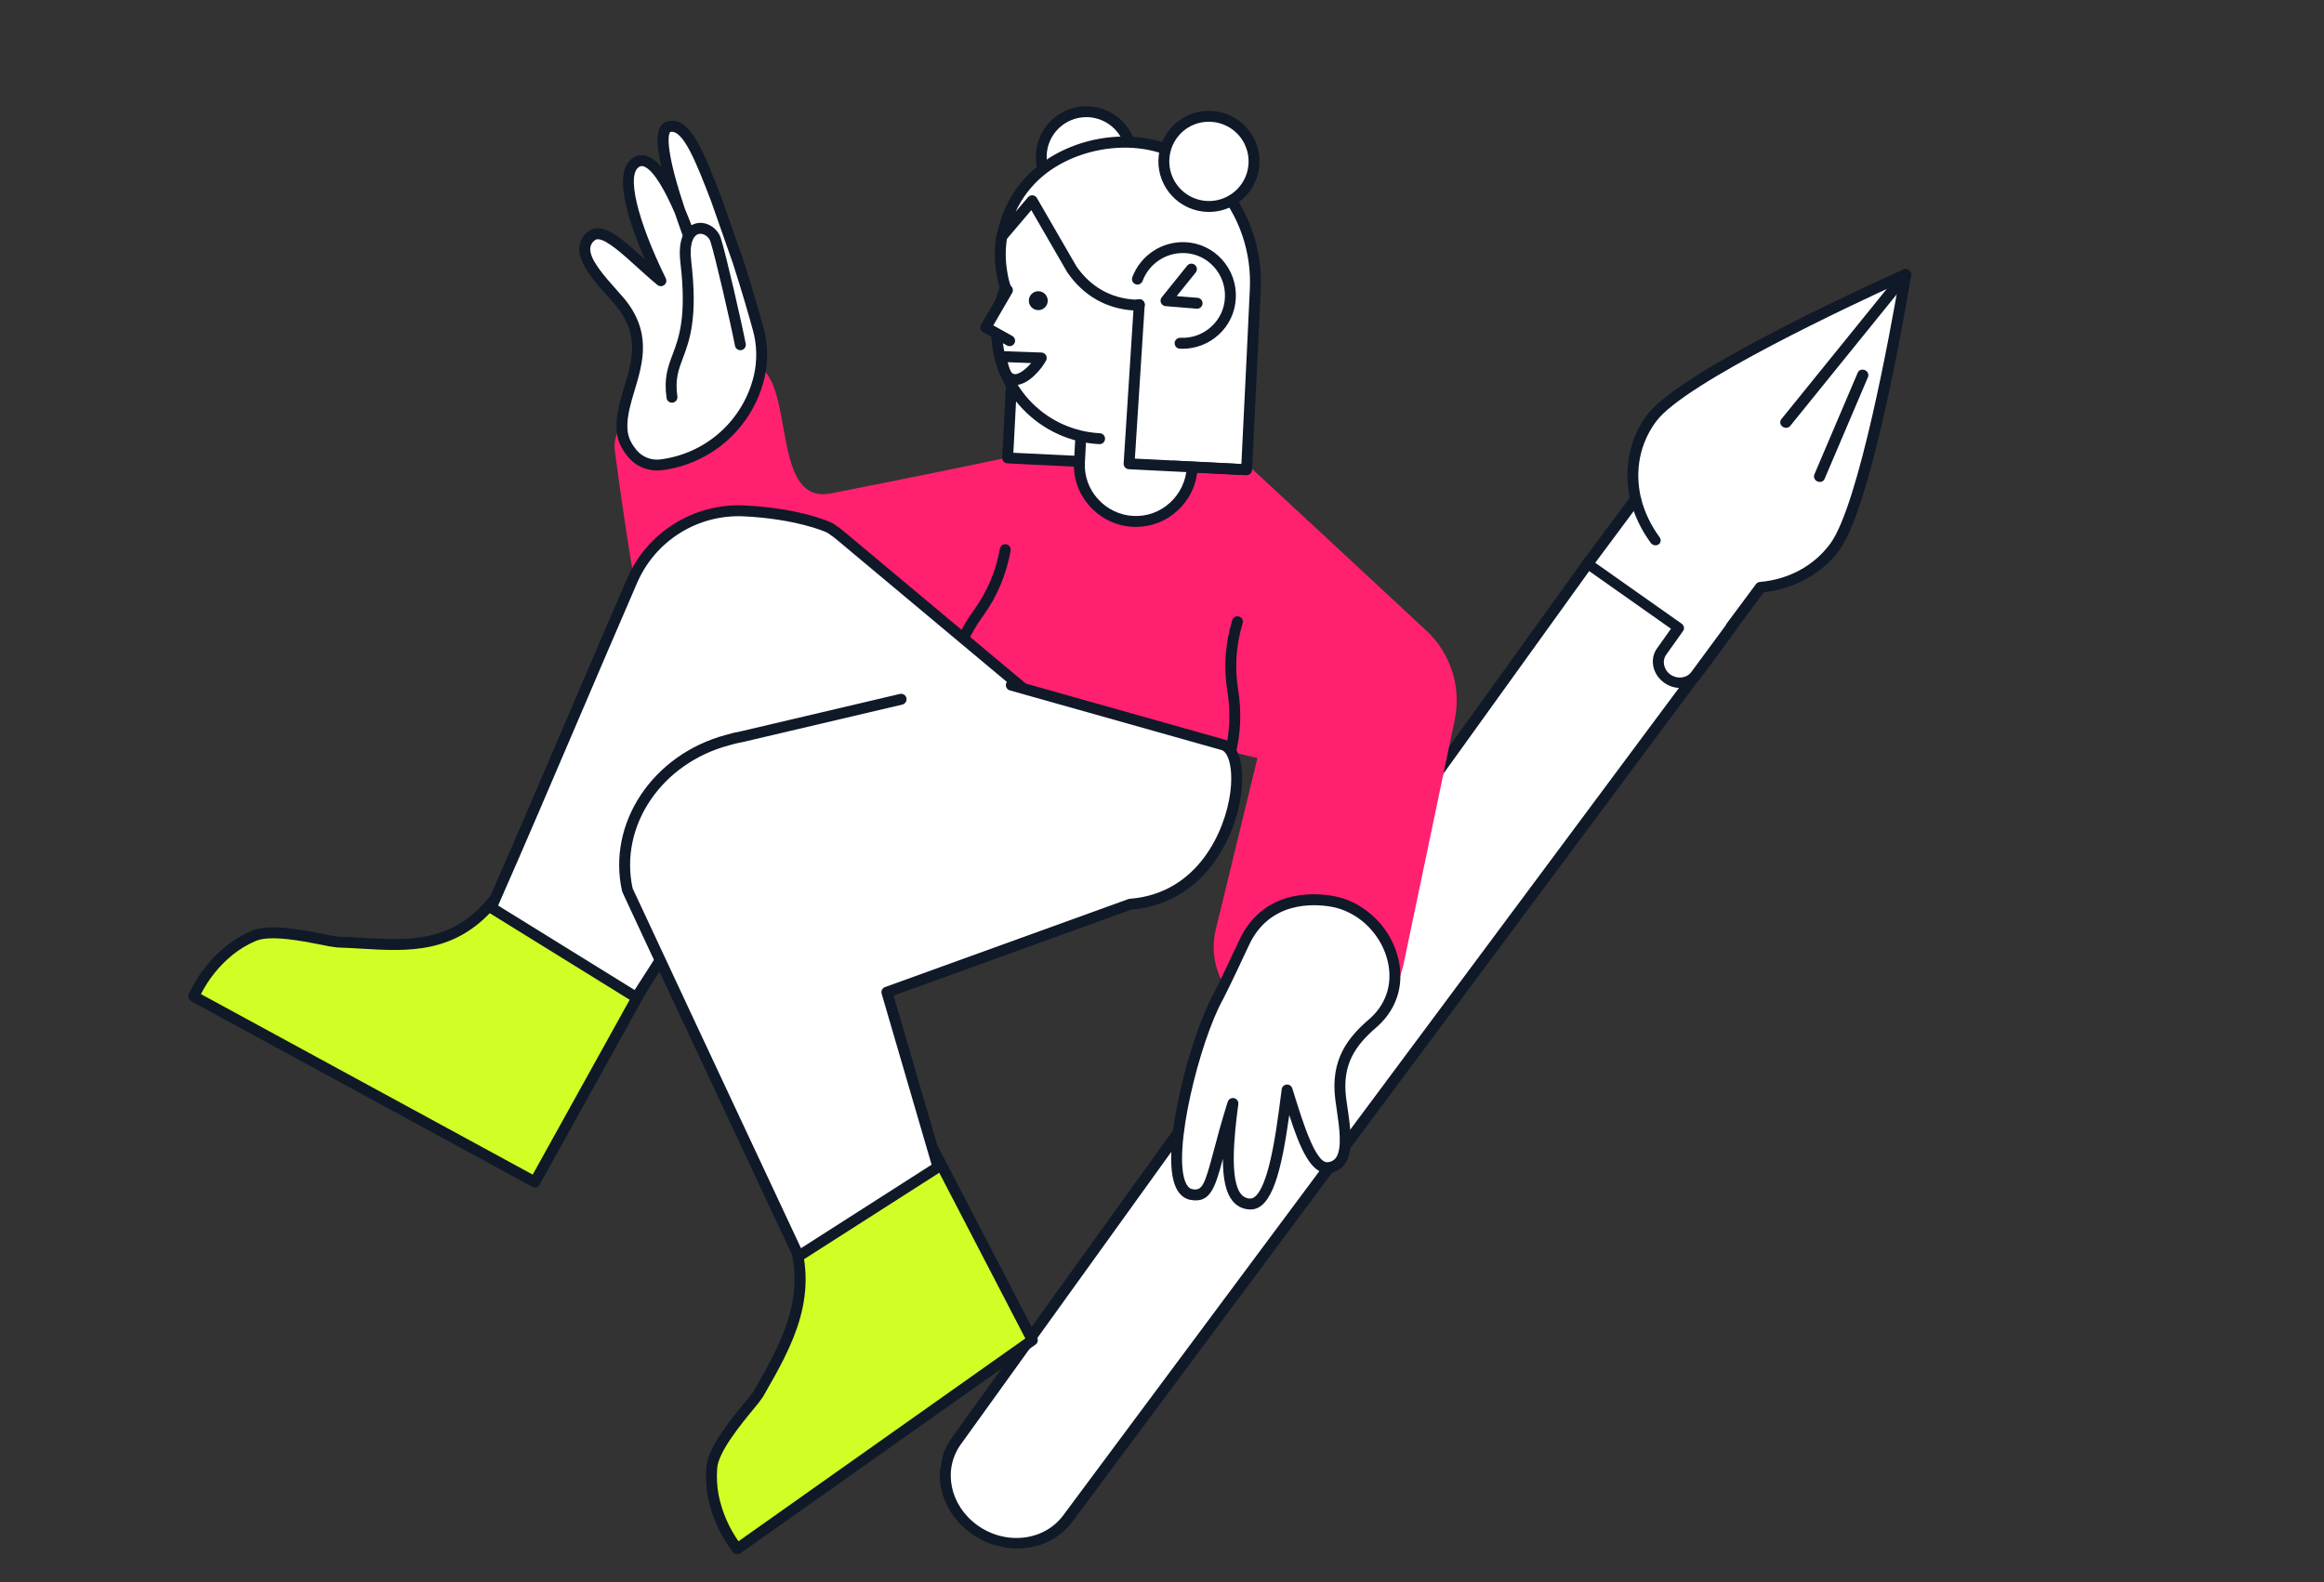 <svg width="304" height="207" viewBox="0 0 304 207" fill="none" xmlns="http://www.w3.org/2000/svg">
<rect x="0" y="0" width="304" height="207" fill="#333333" stroke="none"/>
<g clip-path="url(#clip0_685_10257)">
<g clip-path="url(#clip1_685_10257)">
<path d="M224.884 84.148L139.664 198.677C136.943 202.333 131.451 202.961 127.444 200.073C123.54 197.259 122.494 192.142 125.087 188.538L207.863 73.489" fill="white"/>
<path d="M130.737 202.304C129.425 201.995 128.167 201.423 127.036 200.608C122.778 197.539 121.657 192.056 124.486 188.125L207.261 73.077C207.367 72.937 207.53 72.847 207.714 72.824C207.898 72.802 208.088 72.85 208.245 72.957C208.402 73.065 208.513 73.224 208.554 73.4C208.595 73.576 208.563 73.757 208.464 73.902L125.689 188.95C123.29 192.284 124.241 196.935 127.852 199.538C129.631 200.82 131.779 201.392 133.902 201.15C136.026 200.907 137.86 199.88 139.068 198.257L224.288 83.728C224.34 83.655 224.407 83.594 224.486 83.548C224.565 83.502 224.654 83.472 224.747 83.46C224.841 83.448 224.937 83.454 225.03 83.478C225.124 83.502 225.213 83.543 225.292 83.599C225.371 83.654 225.439 83.724 225.491 83.803C225.544 83.882 225.58 83.97 225.597 84.06C225.615 84.15 225.613 84.242 225.593 84.329C225.573 84.416 225.534 84.498 225.479 84.568L140.26 199.098C138.836 201.011 136.673 202.223 134.169 202.509C133.036 202.64 131.873 202.571 130.737 202.304Z" fill="#0F1928"/>
<path d="M249.286 35.893C249.286 35.893 220.506 48.707 216.053 54.695C213.729 57.821 213.097 61.667 213.962 65.294L207.678 73.743L219.565 82.127L217.366 85.22C216.556 86.334 216.885 87.924 218.105 88.785C219.332 89.654 221 89.456 221.83 88.343L221.831 88.341L226.487 82.024L226.456 81.999L230.309 76.818C234.114 76.485 237.666 74.702 239.989 71.578C244.442 65.59 249.286 35.893 249.286 35.893Z" fill="white"/>
<path d="M219 89.912C218.548 89.805 218.106 89.611 217.701 89.325C216.162 88.238 215.742 86.21 216.765 84.805L218.578 82.255L207.275 74.283C207.197 74.228 207.13 74.159 207.078 74.081C207.025 74.003 206.989 73.917 206.971 73.827C206.953 73.738 206.954 73.648 206.972 73.561C206.991 73.474 207.028 73.393 207.081 73.322L213.193 65.104C212.364 61.264 213.182 57.333 215.456 54.275C219.956 48.223 247.763 35.796 248.944 35.27C249.062 35.217 249.195 35.198 249.328 35.215C249.462 35.231 249.59 35.283 249.699 35.363C249.808 35.443 249.894 35.549 249.946 35.67C249.998 35.79 250.015 35.919 249.995 36.043C249.796 37.262 245.076 65.959 240.585 71.998C238.312 75.055 234.734 77.037 230.732 77.469L227.181 82.244C227.161 82.315 227.128 82.382 227.084 82.442L222.431 88.755C222.429 88.758 222.427 88.761 222.424 88.764C221.647 89.806 220.286 90.214 219 89.912ZM208.674 73.624L219.965 81.588C220.121 81.698 220.23 81.859 220.268 82.036C220.306 82.214 220.27 82.394 220.168 82.537L217.969 85.63C217.374 86.447 217.617 87.618 218.506 88.246C219.402 88.88 220.623 88.736 221.23 87.927L221.233 87.923L225.76 81.781C225.78 81.708 225.813 81.64 225.859 81.579L229.712 76.398C229.767 76.324 229.838 76.263 229.921 76.218C230.004 76.173 230.097 76.145 230.194 76.137C233.984 75.805 237.251 74.037 239.392 71.158C243.17 66.078 247.337 42.957 248.346 37.096C242.733 39.655 220.423 50.039 216.648 55.116C214.506 57.997 213.8 61.574 214.661 65.187C214.683 65.279 214.685 65.374 214.667 65.465C214.649 65.555 214.612 65.64 214.557 65.714L208.674 73.624Z" fill="#0F1928"/>
<path d="M216.39 71.323C216.208 71.28 216.046 71.173 215.937 71.025C214.679 69.314 213.769 67.407 213.259 65.413C213.216 65.235 213.247 65.053 213.345 64.906C213.444 64.759 213.602 64.659 213.785 64.628C213.969 64.597 214.163 64.636 214.326 64.739C214.488 64.841 214.606 64.998 214.654 65.175C215.119 66.994 215.949 68.733 217.097 70.294C217.181 70.409 217.23 70.544 217.235 70.681C217.24 70.817 217.202 70.95 217.126 71.06C217.05 71.171 216.939 71.255 216.808 71.302C216.677 71.349 216.531 71.356 216.39 71.323ZM237.876 63.031C237.771 63.006 237.672 62.96 237.585 62.896C237.498 62.832 237.426 62.751 237.374 62.659C237.323 62.567 237.292 62.467 237.285 62.366C237.278 62.265 237.294 62.164 237.333 62.073L243.013 48.742C243.083 48.579 243.221 48.453 243.395 48.393C243.57 48.333 243.767 48.342 243.944 48.42C244.121 48.498 244.264 48.637 244.34 48.808C244.416 48.978 244.42 49.166 244.351 49.33L238.67 62.661C238.61 62.803 238.497 62.918 238.353 62.986C238.208 63.053 238.039 63.069 237.876 63.031ZM233.461 55.95C233.341 55.922 233.229 55.866 233.134 55.786C233.04 55.707 232.967 55.607 232.921 55.497C232.876 55.387 232.86 55.269 232.875 55.155C232.89 55.041 232.936 54.935 233.008 54.846L248.704 35.453C248.816 35.314 248.985 35.227 249.174 35.212C249.362 35.196 249.554 35.253 249.708 35.37C249.862 35.486 249.965 35.654 249.995 35.834C250.024 36.015 249.977 36.195 249.865 36.334L234.169 55.727C234.09 55.825 233.981 55.898 233.856 55.938C233.731 55.977 233.594 55.982 233.461 55.95Z" fill="#0F1928"/>
</g>
<g clip-path="url(#clip2_685_10257)">
<path d="M161.728 128.116C161.678 128.116 161.629 128.111 161.58 128.101C161.488 128.082 161.401 128.044 161.324 127.992C161.247 127.939 161.181 127.871 161.129 127.793C161.078 127.714 161.043 127.626 161.026 127.534C161.008 127.442 161.009 127.348 161.029 127.256L167.305 97.386L153.112 81.722C153.049 81.653 153 81.571 152.968 81.483C152.936 81.395 152.922 81.301 152.927 81.207C152.931 81.114 152.954 81.022 152.994 80.937C153.034 80.852 153.091 80.776 153.16 80.713C153.23 80.65 153.311 80.601 153.399 80.57C153.488 80.538 153.582 80.524 153.675 80.529C153.769 80.534 153.861 80.557 153.946 80.597C154.031 80.638 154.106 80.694 154.169 80.764L168.607 96.698C168.683 96.781 168.738 96.881 168.767 96.99C168.797 97.099 168.8 97.213 168.777 97.323L162.426 127.55C162.392 127.71 162.304 127.854 162.177 127.957C162.05 128.06 161.891 128.116 161.728 128.116Z" fill="#0F1928"/>
<path d="M64.659 117.7C58.641 125.215 51.506 123.455 44.156 123.241C42.872 123.193 35.974 121.196 33.143 122.456C32.008 122.944 30.943 123.584 29.98 124.359C27.998 125.977 26.412 128.027 25.342 130.351L69.963 154.632L84.353 128.687L64.659 117.7Z" fill="#D0FF26"/>
<path d="M69.963 155.346C69.844 155.346 69.727 155.316 69.623 155.259L25.002 130.978C24.842 130.891 24.722 130.747 24.665 130.575C24.608 130.403 24.619 130.215 24.695 130.051C25.809 127.625 27.465 125.487 29.534 123.802C30.547 122.988 31.665 122.316 32.858 121.802C35.175 120.77 39.523 121.64 42.401 122.215C43.179 122.371 43.914 122.518 44.182 122.528C45.252 122.559 46.33 122.623 47.373 122.686C53.448 123.05 59.186 123.393 64.101 117.254C64.207 117.122 64.355 117.032 64.521 117C64.686 116.967 64.858 116.995 65.005 117.077L84.7 128.064C84.865 128.156 84.986 128.309 85.038 128.491C85.09 128.673 85.067 128.868 84.976 129.033L70.586 154.979C70.524 155.09 70.434 155.182 70.325 155.247C70.215 155.312 70.091 155.346 69.963 155.346ZM26.283 130.051L69.683 153.666L83.384 128.962L64.832 118.612C59.536 124.843 53.313 124.47 47.29 124.109C46.257 124.048 45.189 123.984 44.136 123.953C43.459 123.881 42.786 123.768 42.122 123.613C39.752 123.14 35.342 122.258 33.434 123.107C32.356 123.57 31.345 124.178 30.43 124.912C28.703 126.317 27.291 128.067 26.283 130.051Z" fill="#0F1928"/>
<path d="M92.322 49.708C106.807 39.767 98.553 66.545 108.686 64.548C127.072 60.933 143.579 57.485 144.721 56.676L150.073 55.202C155.353 55.035 161.608 59.387 163.797 61.361C165.89 63.264 186.607 82.527 186.607 82.527C188.165 83.988 189.321 85.825 189.967 87.861C190.612 89.897 190.725 92.064 190.294 94.156L183.657 125.857C183.203 128.14 182.118 130.251 180.524 131.949C178.931 133.648 176.893 134.865 174.643 135.464L166.247 133.419C163.721 132.803 161.543 131.21 160.191 128.989C158.84 126.768 158.426 124.102 159.04 121.576L164.486 99.174L126.097 89.97L125.288 86.974L86.328 88.044C84.163 88.258 80.405 58.769 80.405 58.769C79.977 53.822 88.016 50.469 92.322 49.708Z" fill="#FF216F"/>
<path d="M174.24 117.914C181.328 119.127 185.49 128.425 179.806 133.657C179.732 133.734 179.652 133.806 179.568 133.871C176.975 136.107 174.739 138.794 175.382 143.764C175.834 147.26 177.047 152.445 173.717 152.754C171.409 152.968 169.744 146.975 168.365 142.599C167.532 149.139 166.438 157.724 163.465 157.51C160.492 157.32 160.135 152.825 161.277 144.359C158.399 153.444 158.708 156.797 155.854 156.274C151.168 155.394 155.949 136.463 159.374 130.352C159.374 130.352 160.159 128.877 162.68 123.455C165.225 117.866 170.529 117.272 174.24 117.914Z" fill="white"/>
<path d="M163.586 158.227C163.528 158.227 163.471 158.225 163.412 158.221C162.991 158.203 162.578 158.095 162.202 157.904C161.826 157.713 161.495 157.444 161.231 157.115C160.385 156.082 159.967 154.333 159.963 151.598C158.924 155.505 158.277 157.443 155.723 156.974C155.149 156.866 154.356 156.499 153.823 155.36C151.598 150.601 155.815 135.239 158.75 130.002C158.75 130.002 159.556 128.478 162.032 123.153C165.109 116.397 171.679 116.745 174.361 117.209C178.231 117.872 181.608 120.946 182.764 124.86C183.803 128.373 182.904 131.766 180.299 134.171C180.211 134.261 180.116 134.346 180.017 134.424C177.25 136.814 175.524 139.304 176.089 143.671C176.142 144.081 176.205 144.514 176.27 144.96C176.669 147.68 177.121 150.763 175.835 152.399C175.587 152.711 175.276 152.967 174.922 153.15C174.568 153.333 174.18 153.44 173.782 153.463C171.455 153.68 169.976 149.998 168.648 145.881C167.638 153.064 166.425 158.227 163.586 158.227ZM161.275 143.645C161.328 143.645 161.38 143.651 161.432 143.662C161.606 143.702 161.759 143.804 161.861 143.951C161.963 144.098 162.007 144.277 161.983 144.454C161.42 148.629 160.844 154.391 162.336 156.211C162.476 156.389 162.654 156.534 162.857 156.635C163.06 156.736 163.283 156.792 163.509 156.798C164.025 156.836 165.03 156.314 166.025 152.411C166.764 149.514 167.238 145.792 167.656 142.509C167.676 142.347 167.752 142.198 167.869 142.085C167.986 141.972 168.138 141.903 168.3 141.888C168.462 141.874 168.624 141.915 168.76 142.005C168.895 142.096 168.995 142.229 169.044 142.384C169.152 142.727 169.262 143.08 169.374 143.438C170.392 146.71 172.098 152.187 173.649 152.044C173.853 152.038 174.054 151.988 174.238 151.898C174.421 151.807 174.583 151.678 174.712 151.519C175.619 150.366 175.197 147.484 174.857 145.17C174.791 144.716 174.726 144.274 174.672 143.857C173.987 138.554 176.395 135.664 179.1 133.332C179.112 133.322 179.125 133.312 179.138 133.302C179.195 133.257 179.248 133.208 179.298 133.156C179.305 133.149 179.314 133.14 179.321 133.134C181.519 131.112 182.275 128.244 181.396 125.267C180.39 121.863 177.465 119.191 174.119 118.618C171.764 118.211 165.997 117.895 163.33 123.752C160.827 129.135 160.036 130.628 160.004 130.688C156.941 136.155 153.278 150.823 155.118 154.758C155.451 155.474 155.854 155.549 155.986 155.574C157.27 155.808 157.581 155.038 158.754 150.599C159.206 148.887 159.77 146.754 160.597 144.145C160.642 144 160.732 143.874 160.854 143.784C160.976 143.694 161.124 143.646 161.275 143.645ZM124.527 88.639C124.477 88.639 124.427 88.633 124.378 88.623C124.286 88.604 124.2 88.566 124.122 88.513C124.045 88.46 123.979 88.393 123.928 88.314C123.877 88.236 123.842 88.148 123.825 88.056C123.807 87.963 123.809 87.869 123.828 87.777C124.442 84.884 125.668 82.156 127.423 79.775C129.142 77.4 130.294 74.663 130.792 71.774C130.827 71.59 130.933 71.427 131.088 71.32C131.242 71.214 131.431 71.172 131.616 71.204C131.8 71.237 131.965 71.34 132.074 71.492C132.183 71.645 132.227 71.834 132.198 72.019C131.663 75.122 130.424 78.062 128.577 80.614C126.941 82.833 125.797 85.376 125.224 88.073C125.19 88.233 125.102 88.376 124.975 88.479C124.849 88.582 124.69 88.638 124.527 88.639ZM160.871 99.483C160.762 99.483 160.655 99.458 160.557 99.41C160.459 99.362 160.374 99.292 160.307 99.206C160.24 99.12 160.194 99.02 160.172 98.913C160.15 98.807 160.152 98.696 160.179 98.591C160.872 95.924 160.997 93.141 160.547 90.422C160.047 87.317 160.265 84.138 161.187 81.13C161.214 81.041 161.258 80.957 161.318 80.885C161.377 80.812 161.45 80.752 161.533 80.708C161.616 80.664 161.706 80.637 161.799 80.628C161.893 80.618 161.987 80.628 162.077 80.655C162.166 80.682 162.25 80.727 162.322 80.786C162.395 80.846 162.455 80.919 162.499 81.001C162.543 81.084 162.57 81.174 162.58 81.268C162.589 81.361 162.579 81.455 162.552 81.545C161.695 84.342 161.49 87.298 161.955 90.186C162.437 93.102 162.303 96.087 161.561 98.948C161.522 99.101 161.432 99.237 161.307 99.334C161.183 99.43 161.029 99.483 160.871 99.483Z" fill="#0F1928"/>
<path d="M93.725 26.164C91.513 20.433 89.776 15.867 87.398 16.604C84.734 17.722 91.085 33.489 91.085 33.489C91.085 33.489 86.803 19.387 83.33 21.17C80.5 22.621 83.521 30.754 86.446 36.723C82.855 33.798 79.168 29.422 77.36 30.873C74.744 32.966 78.645 36.652 80.952 39.339C86.09 45.309 81.546 50.445 81.356 55.416C81.285 57.104 81.761 58.127 82.641 59.245C83.084 59.808 83.664 60.249 84.326 60.523C84.989 60.798 85.71 60.898 86.422 60.814C89.499 60.446 92.387 59.139 94.694 57.071C97.001 55.003 98.614 52.274 99.314 49.256C99.791 47.192 99.742 45.042 99.171 43.002C98.553 40.766 97.626 37.556 96.531 34.179L93.725 26.164Z" fill="white"/>
<path d="M85.943 61.555C85.198 61.558 84.463 61.391 83.793 61.066C83.122 60.741 82.535 60.267 82.076 59.681C81.159 58.516 80.561 57.336 80.644 55.386C80.705 53.796 81.186 52.191 81.651 50.64C82.726 47.057 83.741 43.674 80.412 39.805C80.134 39.482 79.833 39.144 79.524 38.797C77.69 36.737 75.612 34.404 75.788 32.33C75.823 31.934 75.942 31.55 76.137 31.203C76.331 30.856 76.596 30.554 76.915 30.317C78.747 28.846 81.301 31.167 84.258 33.855L84.377 33.964C82.073 28.697 79.965 22.094 83.005 20.536C83.289 20.39 83.603 20.31 83.923 20.302C84.243 20.294 84.561 20.359 84.852 20.492C85.507 20.816 86.079 21.286 86.522 21.866C85.508 17.392 86.218 16.325 87.121 15.947C87.142 15.938 87.164 15.93 87.186 15.923C90.179 14.997 91.92 19.504 94.327 25.743L94.39 25.908C94.393 25.915 94.395 25.922 94.398 25.929L97.205 33.943C98.341 37.45 99.274 40.7 99.859 42.812C100.458 44.967 100.51 47.237 100.009 49.416C99.271 52.574 97.579 55.429 95.165 57.595C92.75 59.76 89.728 61.131 86.508 61.523C86.32 61.544 86.132 61.555 85.943 61.555ZM78.217 31.299C78.07 31.294 77.925 31.34 77.808 31.43C77.641 31.546 77.501 31.698 77.398 31.874C77.295 32.05 77.231 32.246 77.211 32.449C77.087 33.913 79.03 36.094 80.591 37.848C80.895 38.187 81.196 38.53 81.494 38.875C85.333 43.335 84.104 47.433 83.019 51.049C82.559 52.583 82.124 54.032 82.07 55.443C82.006 56.97 82.437 57.831 83.202 58.804C83.57 59.272 84.052 59.637 84.602 59.865C85.152 60.093 85.751 60.176 86.342 60.106C89.27 59.749 92.018 58.502 94.214 56.533C96.41 54.564 97.948 51.968 98.62 49.096C99.067 47.148 99.02 45.119 98.485 43.194C97.904 41.094 96.976 37.865 95.853 34.399L92.996 26.257C91.13 21.422 89.367 16.85 87.665 17.27C87.57 17.367 86.824 18.421 88.926 25.256C89.138 25.942 89.358 26.625 89.585 27.306C90.415 29.259 91.144 31.254 91.769 33.282C91.823 33.458 91.806 33.648 91.723 33.812C91.64 33.976 91.497 34.102 91.324 34.163C91.15 34.224 90.96 34.216 90.792 34.14C90.624 34.064 90.493 33.927 90.424 33.756C90.411 33.723 89.352 31.087 88.285 27.917C87.023 24.985 85.539 22.332 84.297 21.805C84.198 21.754 84.089 21.727 83.977 21.727C83.866 21.727 83.757 21.754 83.658 21.805C81.904 22.704 83.315 28.71 87.089 36.41C87.16 36.556 87.18 36.722 87.144 36.881C87.108 37.039 87.019 37.181 86.892 37.282C86.764 37.384 86.606 37.438 86.444 37.437C86.281 37.436 86.123 37.38 85.997 37.277C85.088 36.537 84.179 35.71 83.299 34.911C81.504 33.279 79.326 31.299 78.217 31.299Z" fill="#0F1928"/>
<path d="M104.429 97.438L118.51 114.204C119.319 117.272 140.322 114.251 138.894 110.28L147.766 101.718L110.185 70.279C109.948 70.065 109.686 69.875 109.424 69.661C109.424 69.661 109.044 69.376 108.639 69.114C108.211 68.829 104.073 67.14 97.222 66.831C94.159 66.697 91.127 67.499 88.531 69.13C85.935 70.762 83.897 73.145 82.689 75.963C76.624 89.947 70.012 105.714 64.256 118.746L83.237 130.494L104.429 97.438Z" fill="white"/>
<path d="M83.236 131.208C83.104 131.208 82.974 131.171 82.862 131.101L63.881 119.353C63.734 119.262 63.626 119.122 63.575 118.957C63.524 118.793 63.534 118.616 63.604 118.458C67.01 110.744 70.785 101.913 74.436 93.373C76.955 87.478 79.561 81.383 82.035 75.679C83.309 72.735 85.445 70.246 88.162 68.539C90.879 66.833 94.049 65.989 97.255 66.119C104.408 66.442 108.568 68.209 109.035 68.521C109.314 68.702 109.586 68.893 109.853 69.092C109.861 69.097 109.868 69.104 109.876 69.11C109.966 69.184 110.056 69.254 110.145 69.324C110.312 69.456 110.486 69.591 110.653 69.741L148.224 101.171C148.301 101.236 148.363 101.315 148.407 101.405C148.451 101.495 148.476 101.593 148.479 101.693C148.483 101.793 148.465 101.893 148.428 101.986C148.39 102.078 148.334 102.162 148.262 102.232L139.672 110.522C139.689 110.817 139.642 111.112 139.536 111.388C139.43 111.664 139.267 111.914 139.057 112.123C136.338 115.152 124.05 116.881 119.856 115.869C118.79 115.611 118.126 115.172 117.879 114.562L104.507 98.64L83.837 130.879C83.773 130.979 83.684 131.062 83.579 131.12C83.474 131.178 83.356 131.208 83.236 131.208ZM65.159 118.466L83.015 129.518L103.829 97.053C103.889 96.959 103.971 96.88 104.067 96.823C104.164 96.766 104.272 96.733 104.384 96.726C104.496 96.719 104.607 96.738 104.71 96.782C104.813 96.826 104.904 96.894 104.976 96.979L119.057 113.745C119.125 113.826 119.173 113.92 119.2 114.022C119.2 114.024 119.316 114.27 120.191 114.481C124.282 115.469 135.792 113.622 137.994 111.169C138.323 110.802 138.253 110.605 138.223 110.521C138.176 110.392 138.168 110.252 138.199 110.118C138.23 109.984 138.3 109.862 138.399 109.767L146.7 101.756L109.727 70.827C109.721 70.821 109.714 70.816 109.708 70.81C109.573 70.688 109.423 70.57 109.263 70.445C109.171 70.374 109.078 70.3 108.985 70.224C108.746 70.046 108.501 69.876 108.252 69.713C107.865 69.475 103.812 67.843 97.19 67.544C94.273 67.426 91.389 68.194 88.918 69.747C86.446 71.3 84.503 73.566 83.345 76.245C80.871 81.948 78.267 88.041 75.748 93.933C72.185 102.269 68.504 110.88 65.159 118.466Z" fill="#0F1928"/>
<path d="M96.841 45.095C96.27 42.122 94.248 33.37 93.606 31.373C92.916 29.28 89.063 28.685 89.705 34.226C91.18 46.64 87.065 46.093 87.897 51.967" fill="white"/>
<path d="M87.898 52.681C87.727 52.681 87.561 52.618 87.431 52.506C87.302 52.393 87.217 52.237 87.193 52.068C86.823 49.461 87.364 48.023 87.989 46.358C88.816 44.16 89.844 41.425 88.998 34.31C88.513 30.119 90.49 29.35 91.108 29.214C92.413 28.927 93.839 29.794 94.285 31.149C94.948 33.209 96.978 42.018 97.544 44.96C97.563 45.053 97.563 45.148 97.545 45.241C97.527 45.333 97.49 45.421 97.438 45.5C97.385 45.578 97.318 45.646 97.239 45.698C97.16 45.75 97.072 45.786 96.979 45.804C96.887 45.822 96.791 45.821 96.699 45.801C96.606 45.782 96.519 45.745 96.441 45.691C96.363 45.638 96.297 45.569 96.246 45.49C96.194 45.411 96.159 45.322 96.143 45.229C95.597 42.39 93.563 33.562 92.929 31.591C92.715 30.939 92.006 30.478 91.415 30.607C90.751 30.753 90.14 31.759 90.416 34.144C91.302 41.602 90.206 44.518 89.326 46.86C88.746 48.403 88.288 49.622 88.606 51.867C88.619 51.96 88.614 52.054 88.591 52.145C88.567 52.236 88.526 52.321 88.47 52.396C88.414 52.471 88.343 52.534 88.263 52.582C88.182 52.63 88.093 52.661 88 52.674C87.966 52.678 87.932 52.681 87.898 52.681Z" fill="#0F1928"/>
<path d="M103.097 160.174C106.927 169.02 102.955 175.798 99.197 182.362C98.531 183.503 93.345 188.854 93.107 191.993C93.006 193.233 93.07 194.481 93.298 195.703C93.805 198.219 94.879 200.585 96.437 202.624L135.041 175.323L121.912 150.043L103.097 160.174Z" fill="#D0FF26"/>
<path d="M96.438 203.337C96.328 203.337 96.219 203.312 96.12 203.263C96.021 203.214 95.935 203.143 95.869 203.055C94.244 200.93 93.125 198.462 92.597 195.839C92.358 194.553 92.29 193.241 92.396 191.938C92.59 189.373 95.496 185.831 97.418 183.488C97.944 182.848 98.44 182.243 98.58 182.002L98.691 181.809C102.33 175.456 106.091 168.887 102.442 160.457C102.371 160.293 102.365 160.108 102.423 159.94C102.482 159.771 102.602 159.63 102.759 159.545L121.573 149.414C121.656 149.37 121.748 149.342 121.842 149.333C121.936 149.323 122.031 149.333 122.122 149.361C122.212 149.389 122.296 149.434 122.369 149.495C122.441 149.555 122.501 149.63 122.545 149.714L135.674 174.993C135.754 175.146 135.775 175.323 135.734 175.491C135.694 175.658 135.594 175.805 135.453 175.905L96.849 203.206C96.729 203.291 96.585 203.337 96.438 203.337ZM104.004 160.496C107.509 169.283 103.657 176.009 99.93 182.517L99.816 182.716C99.418 183.3 98.986 183.86 98.522 184.393C96.934 186.327 93.979 189.929 93.819 192.047C93.723 193.224 93.784 194.409 93.999 195.571C94.436 197.751 95.322 199.816 96.6 201.635L134.122 175.099L121.613 151.014L104.004 160.496Z" fill="#0F1928"/>
<path d="M117.883 91.476L97.079 96.368C96.437 96.482 95.802 96.633 95.177 96.82C85.995 99.269 80.168 107.902 82.071 116.439C82.095 116.558 104.477 164.335 104.477 164.335L122.696 152.682L116.013 129.805L147.837 118.294C161.514 117.248 164.035 98.889 160.063 97.462L132.289 89.631" fill="white"/>
<path d="M104.477 165.049C104.341 165.049 104.208 165.01 104.094 164.937C103.979 164.865 103.888 164.761 103.83 164.638C81.412 116.783 81.394 116.694 81.371 116.579C79.39 107.69 85.365 98.705 94.98 96.134C95.621 95.942 96.273 95.786 96.932 95.669L117.719 90.783C117.903 90.742 118.094 90.776 118.253 90.875C118.412 90.975 118.525 91.133 118.568 91.316C118.611 91.499 118.58 91.691 118.483 91.851C118.385 92.011 118.228 92.126 118.046 92.172L97.243 97.061C97.232 97.064 97.22 97.066 97.209 97.068C96.594 97.177 95.985 97.321 95.386 97.501L95.36 97.508C86.505 99.871 80.979 108.079 82.752 116.217C83.429 117.71 97.187 147.091 104.778 163.295L121.862 152.368L115.328 130.003C115.277 129.829 115.294 129.642 115.376 129.48C115.459 129.319 115.599 129.194 115.77 129.133L147.595 117.622C147.655 117.6 147.719 117.587 147.783 117.582C156.774 116.894 160.271 108.576 160.921 103.769C161.356 100.546 160.692 98.472 159.841 98.139L132.096 90.318C132.006 90.293 131.921 90.25 131.848 90.192C131.774 90.134 131.713 90.062 131.667 89.98C131.621 89.898 131.592 89.808 131.581 89.715C131.57 89.622 131.577 89.528 131.603 89.438C131.628 89.347 131.671 89.263 131.729 89.189C131.787 89.116 131.859 89.055 131.941 89.009C132.022 88.963 132.112 88.934 132.206 88.923C132.299 88.912 132.393 88.919 132.483 88.945L160.257 96.776C160.273 96.78 160.289 96.785 160.304 96.791C162.042 97.415 162.839 100.23 162.335 103.962C161.856 107.438 160.462 110.724 158.295 113.484C157.054 115.068 155.497 116.376 153.722 117.325C151.948 118.275 149.996 118.844 147.99 118.999L116.885 130.248L123.381 152.483C123.424 152.631 123.418 152.789 123.364 152.934C123.31 153.078 123.211 153.201 123.081 153.284L104.861 164.937C104.746 165.01 104.613 165.049 104.477 165.049Z" fill="#0F1928"/>
<path d="M147.961 21.221C148.355 17.988 146.052 15.048 142.818 14.654C139.584 14.261 136.643 16.563 136.25 19.797C135.856 23.03 138.159 25.97 141.393 26.364C144.627 26.757 147.568 24.455 147.961 21.221Z" fill="white"/>
<path d="M142.11 27.121C141.208 27.121 140.316 26.936 139.489 26.578C138.661 26.221 137.915 25.698 137.297 25.041C136.679 24.385 136.202 23.609 135.895 22.761C135.588 21.913 135.458 21.012 135.512 20.112C135.566 19.212 135.804 18.333 136.211 17.528C136.617 16.724 137.184 16.011 137.876 15.433C138.569 14.856 139.372 14.426 140.237 14.17C141.101 13.914 142.009 13.838 142.904 13.946C144.577 14.148 146.11 14.981 147.19 16.274C148.269 17.568 148.814 19.225 148.713 20.907C148.611 22.589 147.872 24.169 146.644 25.324C145.417 26.479 143.795 27.122 142.11 27.121ZM142.102 15.324C140.752 15.324 139.456 15.85 138.488 16.789C137.519 17.729 136.955 19.009 136.914 20.357C136.873 21.706 137.359 23.017 138.269 24.014C139.178 25.01 140.441 25.613 141.788 25.695C143.135 25.777 144.46 25.331 145.484 24.452C146.508 23.573 147.149 22.33 147.272 20.986C147.395 19.643 146.99 18.304 146.142 17.254C145.294 16.204 144.071 15.526 142.732 15.362C142.523 15.337 142.312 15.324 142.102 15.324Z" fill="#0F1928"/>
<path d="M141.059 60.362L131.807 59.91L132.544 45.808L133.043 35.558C133.495 26.046 140.869 18.721 149.479 19.125C158.089 19.529 164.678 28.376 164.202 37.889L163.798 46.403L163.061 61.456L153.57 60.981" fill="white"/>
<path d="M163.061 62.17H163.025L153.535 61.694C153.44 61.691 153.347 61.669 153.262 61.629C153.176 61.589 153.099 61.533 153.035 61.463C152.971 61.394 152.922 61.312 152.89 61.223C152.858 61.134 152.844 61.04 152.848 60.946C152.853 60.851 152.877 60.759 152.917 60.674C152.958 60.588 153.015 60.512 153.086 60.449C153.156 60.386 153.239 60.338 153.328 60.307C153.417 60.276 153.512 60.263 153.606 60.269L162.383 60.709L163.085 46.369L163.489 37.855C163.737 32.907 162.036 28.04 158.823 24.5C156.242 21.657 152.912 20.001 149.446 19.839C141.226 19.448 134.187 26.519 133.757 35.592L133.258 45.842L132.557 59.231L141.095 59.648C141.189 59.651 141.282 59.673 141.369 59.712C141.455 59.751 141.532 59.807 141.596 59.877C141.661 59.947 141.71 60.028 141.743 60.117C141.775 60.206 141.789 60.301 141.785 60.396C141.78 60.49 141.757 60.583 141.716 60.669C141.675 60.754 141.618 60.83 141.547 60.894C141.476 60.956 141.394 61.005 141.304 61.036C141.214 61.066 141.12 61.079 141.025 61.073L131.773 60.621C131.679 60.616 131.587 60.593 131.502 60.553C131.417 60.513 131.341 60.456 131.278 60.387C131.215 60.317 131.166 60.236 131.135 60.147C131.104 60.059 131.09 59.965 131.095 59.871L131.832 45.769L132.332 35.521C132.8 25.664 140.508 17.989 149.513 18.41C153.361 18.591 157.043 20.413 159.881 23.539C163.347 27.357 165.182 32.6 164.916 37.922L164.512 46.434L163.774 61.488C163.765 61.671 163.686 61.844 163.553 61.97C163.42 62.097 163.244 62.167 163.061 62.167V62.17Z" fill="#0F1928"/>
<path d="M155.947 61.195C155.843 63.147 154.973 64.978 153.525 66.292C152.078 67.606 150.17 68.295 148.217 68.21C146.265 68.106 144.433 67.236 143.119 65.789C141.805 64.341 141.115 62.434 141.2 60.481L141.367 57.413" fill="white"/>
<path d="M148.606 68.934C148.463 68.934 148.321 68.93 148.179 68.923C146.036 68.811 144.024 67.854 142.585 66.262C141.865 65.481 141.308 64.564 140.948 63.565C140.588 62.565 140.431 61.504 140.488 60.444L140.654 57.376C140.658 57.282 140.681 57.19 140.721 57.105C140.761 57.02 140.818 56.944 140.888 56.881C140.958 56.818 141.04 56.77 141.129 56.739C141.218 56.709 141.312 56.696 141.406 56.702C141.595 56.712 141.772 56.797 141.898 56.938C142.024 57.079 142.09 57.264 142.079 57.453L141.913 60.521C141.867 61.392 141.997 62.264 142.293 63.086C142.59 63.907 143.048 64.66 143.64 65.302C144.826 66.616 146.486 67.406 148.254 67.499C149.126 67.544 149.999 67.415 150.82 67.119C151.642 66.822 152.395 66.365 153.037 65.772C154.351 64.586 155.141 62.927 155.234 61.159C155.244 60.97 155.329 60.792 155.469 60.666C155.61 60.539 155.795 60.474 155.984 60.484C156.173 60.494 156.351 60.578 156.477 60.719C156.604 60.86 156.669 61.045 156.659 61.234C156.548 63.377 155.591 65.389 153.998 66.828C152.528 68.181 150.604 68.933 148.606 68.934Z" fill="#0F1928"/>
<path d="M143.818 57.39C140.253 57.214 136.886 55.697 134.394 53.144C131.901 50.59 130.467 47.188 130.379 43.62L130.926 39.363C131.097 38.788 131.303 38.224 131.544 37.675C131.325 37.049 131.165 36.404 131.069 35.748C130.771 34.105 130.771 32.422 131.069 30.778L135.207 24.262L152.047 29.399" fill="white"/>
<path d="M143.817 58.103H143.779C136.039 57.707 129.839 51.353 129.664 43.637C129.663 43.601 129.665 43.565 129.67 43.529L130.217 39.272C130.222 39.235 130.229 39.199 130.24 39.163C130.392 38.648 130.573 38.141 130.781 37.644C130.591 37.064 130.452 36.468 130.363 35.864C130.054 34.142 130.054 32.378 130.365 30.656C130.381 30.564 130.415 30.475 130.465 30.396L134.604 23.88C134.688 23.748 134.812 23.647 134.959 23.593C135.105 23.539 135.265 23.534 135.414 23.58L152.254 28.717C152.435 28.772 152.587 28.897 152.676 29.064C152.765 29.231 152.784 29.426 152.729 29.607C152.674 29.788 152.549 29.94 152.382 30.029C152.215 30.118 152.019 30.137 151.838 30.082L135.518 25.103L131.747 31.039C131.489 32.555 131.496 34.105 131.769 35.618L131.774 35.648C131.864 36.258 132.012 36.859 132.218 37.441C132.276 37.61 132.269 37.794 132.198 37.959C131.976 38.464 131.785 38.982 131.625 39.51L131.093 43.656C131.202 47.03 132.574 50.24 134.937 52.651C137.3 55.062 140.482 56.498 143.853 56.676C143.947 56.679 144.039 56.7 144.125 56.738C144.21 56.776 144.288 56.83 144.352 56.898C144.417 56.966 144.468 57.046 144.501 57.133C144.535 57.221 144.551 57.314 144.549 57.408C144.546 57.502 144.526 57.594 144.488 57.679C144.45 57.765 144.395 57.843 144.327 57.907C144.259 57.972 144.179 58.022 144.092 58.056C144.004 58.09 143.911 58.106 143.817 58.103L143.817 58.103Z" fill="#0F1928"/>
<path d="M131.782 37.96L128.951 42.835L132.067 44.572" fill="white"/>
<path d="M132.067 45.285C131.945 45.285 131.826 45.254 131.72 45.194L128.604 43.459C128.522 43.412 128.449 43.35 128.39 43.276C128.332 43.201 128.289 43.116 128.264 43.024C128.239 42.933 128.232 42.838 128.244 42.744C128.256 42.65 128.287 42.559 128.335 42.477L131.165 37.602C131.26 37.438 131.416 37.319 131.599 37.27C131.782 37.222 131.977 37.248 132.14 37.343C132.304 37.438 132.423 37.594 132.472 37.777C132.521 37.96 132.495 38.154 132.4 38.318L129.934 42.566L132.415 43.948C132.553 44.025 132.662 44.146 132.724 44.291C132.786 44.436 132.798 44.598 132.758 44.751C132.719 44.904 132.629 45.039 132.504 45.136C132.379 45.233 132.225 45.285 132.067 45.285L132.067 45.285Z" fill="#0F1928"/>
<path d="M136.814 40.068C137.218 39.517 137.1 38.744 136.549 38.339C135.998 37.935 135.224 38.054 134.82 38.604C134.416 39.155 134.534 39.928 135.085 40.333C135.635 40.737 136.409 40.618 136.814 40.068Z" fill="#0F1928"/>
<path d="M156.59 40.386C156.571 40.386 156.551 40.386 156.531 40.383L152.464 40.05C152.335 40.04 152.211 39.994 152.106 39.919C152 39.843 151.918 39.74 151.867 39.621C151.815 39.502 151.798 39.371 151.815 39.243C151.833 39.114 151.885 38.993 151.966 38.892L155.296 34.754C155.415 34.608 155.587 34.515 155.775 34.495C155.962 34.475 156.15 34.53 156.297 34.649C156.444 34.767 156.538 34.938 156.559 35.126C156.58 35.313 156.525 35.501 156.408 35.649L153.922 38.738L156.648 38.961C156.832 38.975 157.003 39.06 157.126 39.198C157.249 39.336 157.313 39.517 157.306 39.701C157.298 39.886 157.219 40.06 157.086 40.188C156.953 40.315 156.775 40.386 156.59 40.386Z" fill="#0F1928"/>
<path d="M149.026 39.863L148.431 39.91C144.958 39.72 142.128 38.031 140.201 35.225L135.016 26.259L131.115 30.849C131.704 27.565 133.43 24.593 135.991 22.454C141.985 17.46 152.189 17.009 157.446 22.764" fill="white"/>
<path d="M148.432 40.624H148.393C144.756 40.425 141.72 38.697 139.614 35.63C139.604 35.614 139.594 35.598 139.585 35.582L134.906 27.492L131.66 31.311C131.558 31.431 131.42 31.514 131.267 31.547C131.113 31.58 130.953 31.561 130.811 31.494C130.669 31.427 130.553 31.315 130.482 31.176C130.41 31.036 130.386 30.877 130.414 30.722C131.036 27.275 132.848 24.155 135.535 21.907C138.595 19.357 142.771 17.884 146.993 17.864H147.077C151.503 17.864 155.369 19.431 157.973 22.282C158.038 22.351 158.088 22.432 158.121 22.52C158.154 22.609 158.169 22.703 158.165 22.797C158.162 22.892 158.139 22.984 158.099 23.07C158.06 23.155 158.003 23.232 157.934 23.296C157.864 23.36 157.782 23.409 157.693 23.441C157.604 23.473 157.51 23.487 157.416 23.482C157.322 23.477 157.229 23.453 157.144 23.413C157.059 23.372 156.983 23.315 156.92 23.244C151.786 17.623 141.877 18.48 136.449 23.003C134.914 24.284 133.685 25.892 132.849 27.709L134.473 25.798C134.547 25.711 134.641 25.643 134.747 25.599C134.853 25.556 134.967 25.539 135.081 25.549C135.195 25.559 135.305 25.597 135.401 25.658C135.497 25.72 135.577 25.803 135.635 25.902L140.806 34.844C142.642 37.506 145.275 39.01 148.424 39.196L148.971 39.153C149.065 39.145 149.159 39.156 149.249 39.184C149.338 39.213 149.421 39.259 149.493 39.319C149.565 39.38 149.624 39.455 149.666 39.538C149.709 39.622 149.735 39.713 149.743 39.807C149.75 39.901 149.739 39.995 149.71 40.084C149.681 40.174 149.634 40.257 149.573 40.328C149.512 40.399 149.437 40.458 149.353 40.5C149.269 40.543 149.178 40.568 149.084 40.575L148.49 40.623C148.47 40.623 148.451 40.624 148.432 40.624ZM132.787 50.375C132.761 50.375 132.734 50.375 132.707 50.374C130.853 50.301 130.517 48.338 130.246 46.761C130.229 46.657 130.234 46.549 130.263 46.447C130.292 46.346 130.343 46.251 130.413 46.172C130.483 46.092 130.57 46.029 130.667 45.987C130.764 45.945 130.87 45.925 130.976 45.929L136.232 46.119C136.353 46.123 136.47 46.158 136.573 46.22C136.677 46.282 136.762 46.369 136.823 46.473C136.884 46.577 136.917 46.695 136.92 46.815C136.923 46.935 136.895 47.055 136.839 47.161C136.308 48.18 134.564 50.375 132.787 50.375ZM131.817 47.386C132.069 48.558 132.317 48.93 132.761 48.948C133.326 48.97 134.212 48.288 134.885 47.497L131.817 47.386Z" fill="#0F1928"/>
<path d="M163.996 21.827C164.39 18.593 162.087 15.653 158.853 15.259C155.619 14.866 152.678 17.168 152.285 20.402C151.891 23.635 154.194 26.576 157.428 26.969C160.662 27.363 163.603 25.06 163.996 21.827Z" fill="white"/>
<path d="M158.145 27.726C157.877 27.726 157.608 27.71 157.342 27.677C156.48 27.573 155.647 27.299 154.891 26.872C154.134 26.446 153.47 25.874 152.934 25.191C152.399 24.507 152.003 23.724 151.77 22.888C151.537 22.052 151.472 21.177 151.577 20.316C151.731 19.052 152.246 17.859 153.062 16.881C153.877 15.903 154.958 15.181 156.174 14.803C157.39 14.424 158.689 14.405 159.916 14.746C161.142 15.088 162.244 15.777 163.089 16.73C163.934 17.683 164.485 18.859 164.677 20.118C164.869 21.377 164.694 22.664 164.171 23.825C163.649 24.987 162.803 25.973 161.734 26.665C160.665 27.357 159.419 27.725 158.145 27.726ZM152.993 20.488C152.869 21.506 153.05 22.538 153.513 23.453C153.975 24.368 154.699 25.125 155.592 25.629C156.485 26.133 157.508 26.361 158.53 26.284C159.553 26.207 160.53 25.828 161.337 25.196C162.145 24.564 162.746 23.707 163.067 22.733C163.387 21.758 163.411 20.711 163.136 19.724C162.86 18.736 162.299 17.852 161.521 17.183C160.743 16.515 159.785 16.092 158.767 15.968C158.09 15.881 157.403 15.93 156.745 16.11C156.088 16.291 155.472 16.601 154.935 17.021C154.398 17.442 153.95 17.965 153.616 18.56C153.283 19.155 153.071 19.811 152.993 20.488ZM162.87 62.146H162.833L147.658 61.385C147.564 61.38 147.471 61.357 147.386 61.316C147.301 61.275 147.225 61.218 147.162 61.148C147.099 61.077 147.05 60.995 147.02 60.905C146.989 60.816 146.976 60.721 146.982 60.627L148.314 39.818C148.326 39.629 148.413 39.453 148.555 39.328C148.697 39.203 148.883 39.14 149.072 39.152C149.26 39.164 149.437 39.25 149.562 39.392C149.687 39.535 149.75 39.72 149.738 39.909L148.452 59.996L162.905 60.721C163.094 60.726 163.274 60.805 163.404 60.942C163.535 61.08 163.605 61.263 163.601 61.452C163.596 61.641 163.516 61.821 163.379 61.951C163.242 62.082 163.059 62.153 162.87 62.148V62.146ZM154.689 45.625C154.575 45.625 154.459 45.622 154.344 45.617C154.249 45.614 154.156 45.592 154.069 45.553C153.983 45.514 153.906 45.458 153.841 45.388C153.777 45.318 153.727 45.237 153.695 45.148C153.662 45.059 153.648 44.964 153.653 44.869C153.657 44.775 153.681 44.682 153.721 44.596C153.762 44.511 153.82 44.434 153.891 44.371C153.961 44.308 154.044 44.26 154.134 44.229C154.223 44.198 154.318 44.186 154.413 44.192C155.148 44.229 155.884 44.119 156.577 43.869C157.27 43.619 157.906 43.233 158.448 42.734C158.983 42.25 159.416 41.664 159.722 41.011C160.028 40.358 160.201 39.65 160.23 38.929C160.268 38.193 160.158 37.456 159.908 36.762C159.658 36.069 159.272 35.432 158.772 34.889C158.288 34.354 157.702 33.921 157.049 33.615C156.395 33.309 155.688 33.137 154.967 33.108C153.782 33.059 152.612 33.385 151.624 34.039C150.635 34.693 149.878 35.642 149.46 36.751C149.428 36.84 149.38 36.922 149.317 36.992C149.254 37.061 149.177 37.118 149.092 37.158C149.007 37.199 148.915 37.222 148.821 37.226C148.727 37.231 148.633 37.217 148.544 37.184C148.455 37.152 148.374 37.103 148.305 37.04C148.235 36.976 148.179 36.899 148.139 36.814C148.1 36.728 148.078 36.636 148.074 36.542C148.07 36.448 148.085 36.354 148.118 36.266C148.64 34.872 149.589 33.678 150.83 32.855C152.071 32.032 153.539 31.622 155.027 31.682C155.936 31.718 156.828 31.936 157.652 32.321C158.476 32.707 159.215 33.252 159.825 33.926C160.451 34.607 160.936 35.406 161.25 36.276C161.564 37.146 161.702 38.069 161.655 38.993C161.618 39.901 161.401 40.793 161.015 41.616C160.63 42.439 160.084 43.177 159.411 43.787C158.124 44.971 156.438 45.627 154.689 45.625Z" fill="#0F1928"/>
</g>
</g>
<defs>
<clipPath id="clip0_685_10257">
<rect width="303" height="206" fill="white" transform="translate(0.221 0.669)"/>
</clipPath>
<clipPath id="clip1_685_10257">
<rect width="95.837" height="190.222" fill="white" transform="matrix(0.972 0.229 -0.187 0.981 157.066 13.477)"/>
</clipPath>
<clipPath id="clip2_685_10257">
<rect width="165.923" height="189.44" fill="white" transform="translate(24.629 13.897)"/>
</clipPath>
</defs>
</svg>
